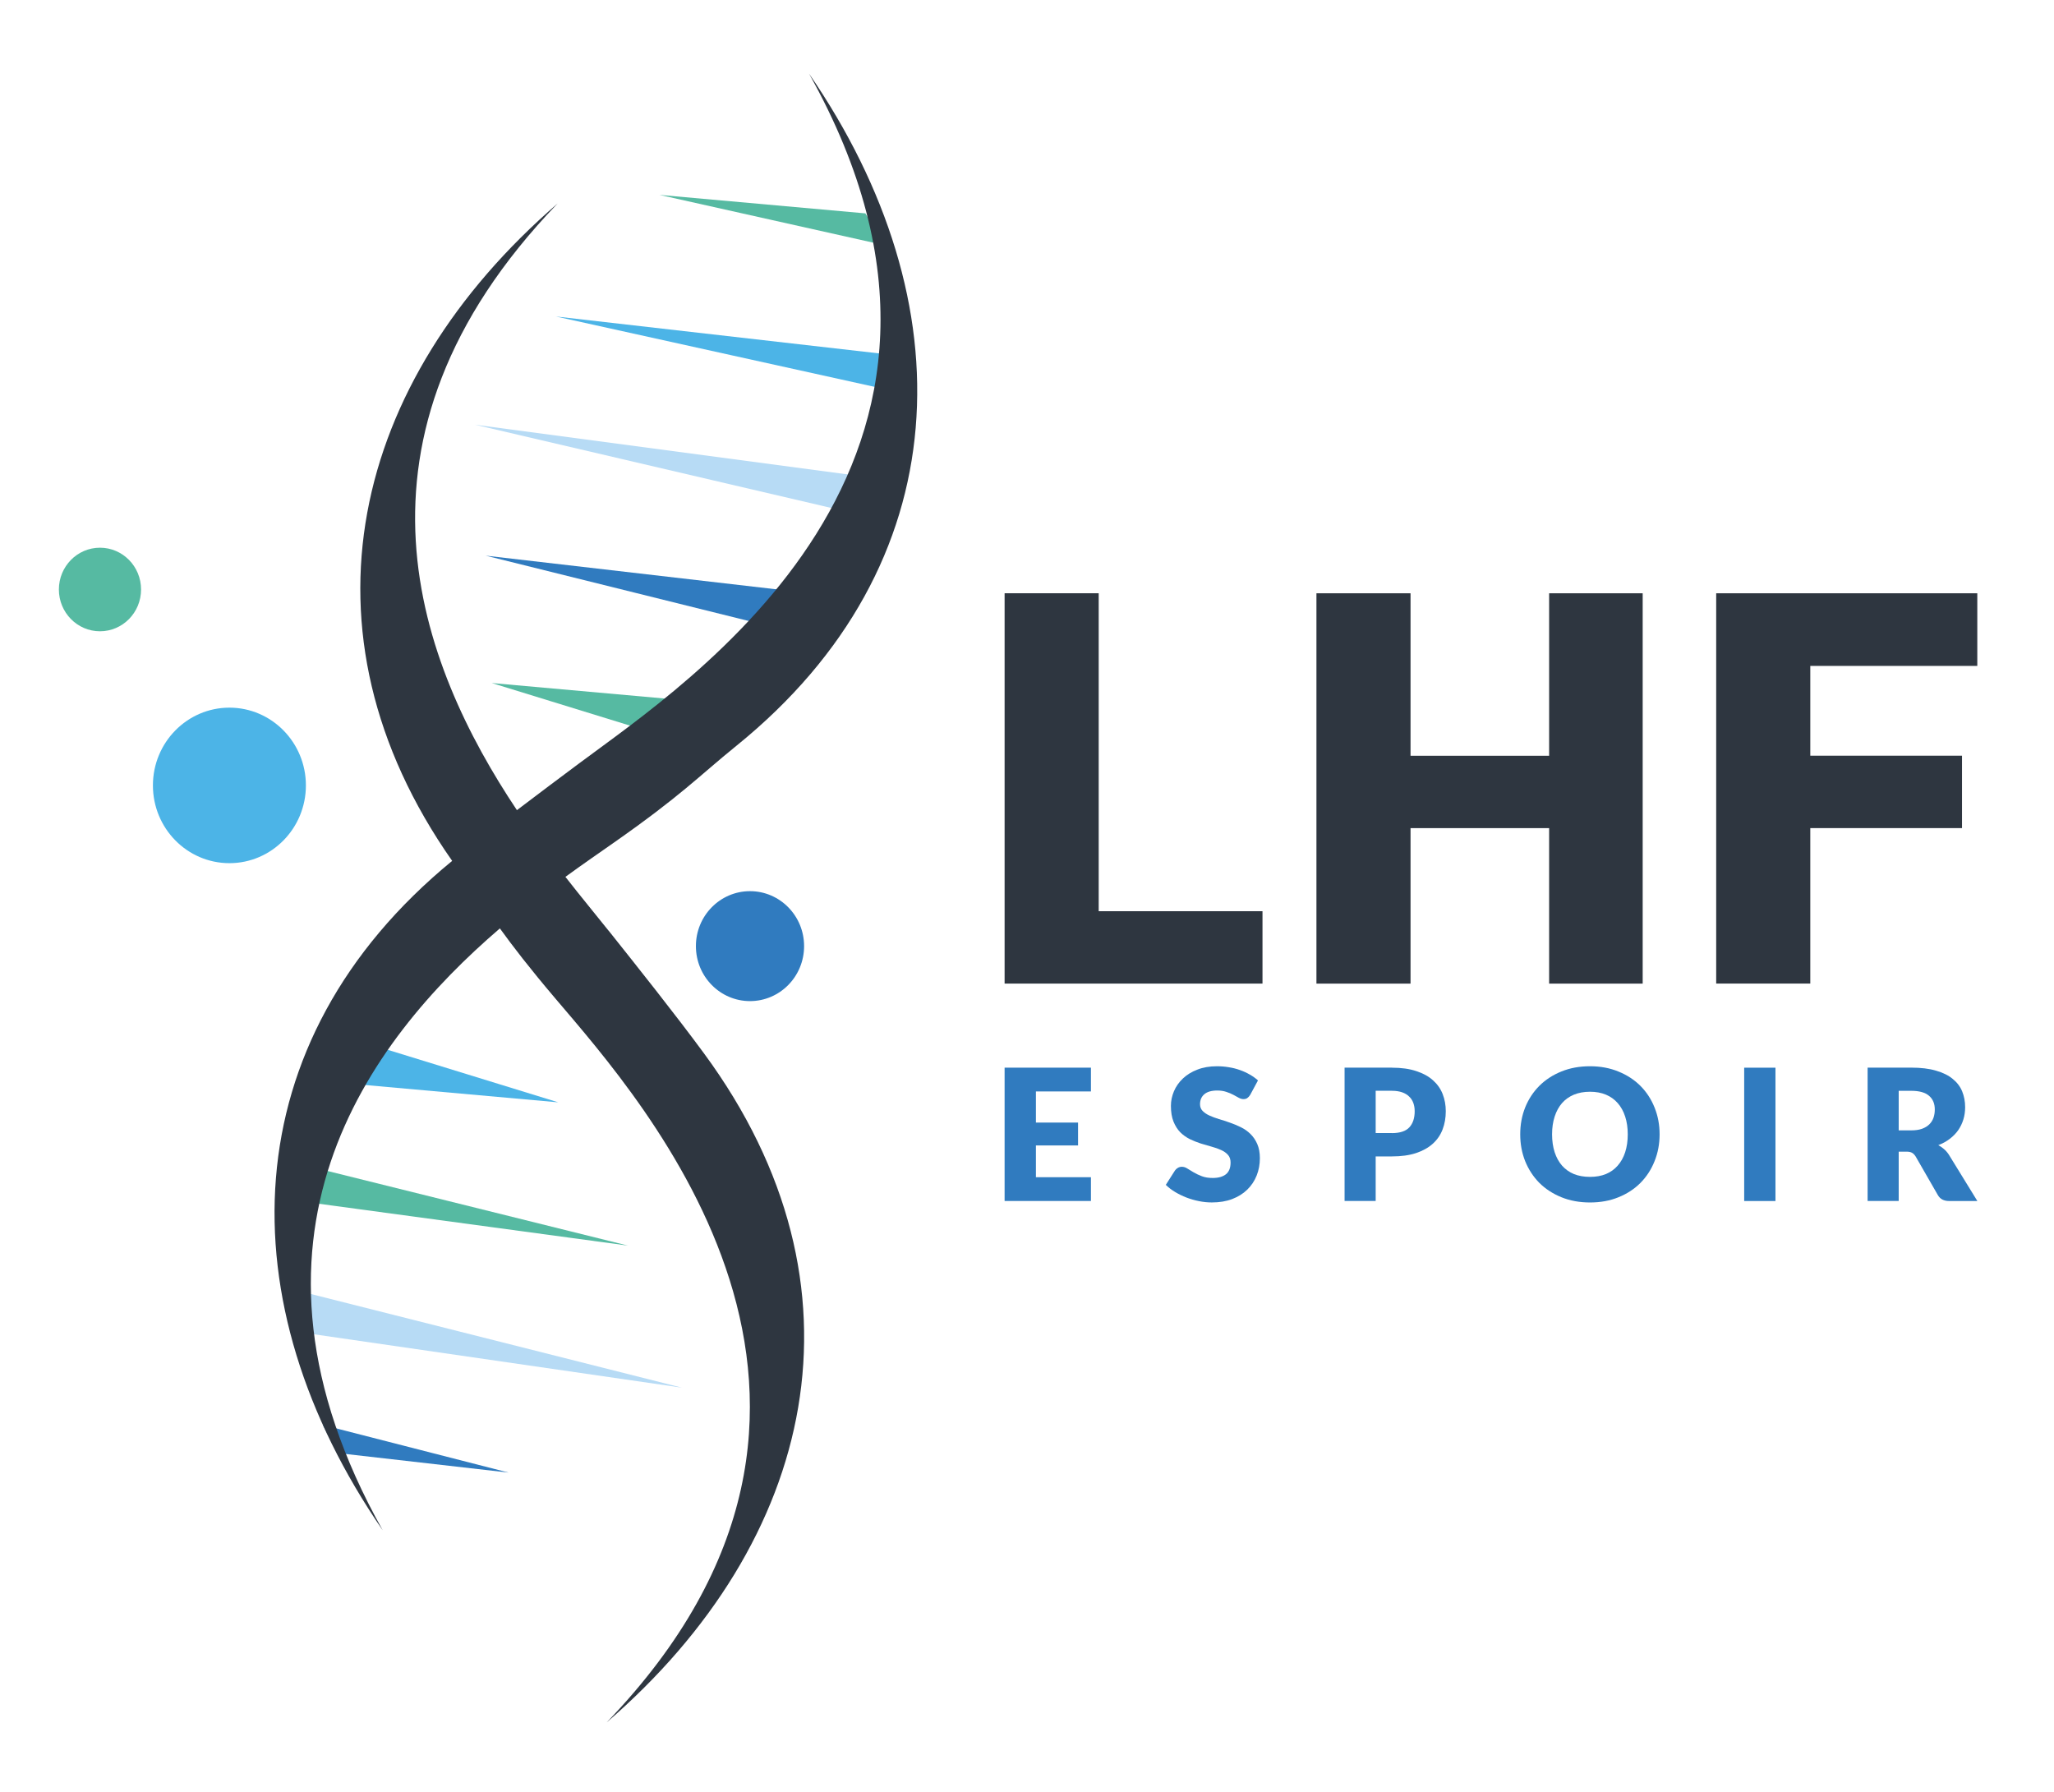 <?xml version="1.0" encoding="UTF-8"?><svg id="Calque_1" xmlns="http://www.w3.org/2000/svg" viewBox="0 0 682.34 595.28"><defs><style>.cls-1{fill:#b7dbf5;}.cls-2{fill:#56baa2;}.cls-3{fill:#2e3640;}.cls-4{fill:#4cb4e7;}.cls-5{fill:#307bbf;}</style></defs><g id="text45"><path id="path204" class="cls-3" d="m364.99,302.69h54.41v24.04h-85.67v-129.66h31.26v105.62Z"/><path id="path206" class="cls-3" d="m545.7,326.74h-31.08v-51.65h-46.04v51.65h-31.26v-129.66h31.26v53.97h46.04v-53.97h31.08v129.66Z"/><path id="path208" class="cls-3" d="m651.78,275.08h-50.4v51.65h-31.26v-129.66h86.74v24.13h-55.48v29.83h50.4v24.04Z"/></g><g id="text892"><path id="path211" class="cls-5" d="m344.13,362.57v10.33h14v7.6h-14v10.55h18.28v7.9h-28.68v-44.29h28.68v7.9h-18.28Z"/><path id="path213" class="cls-5" d="m415.34,363.66c-.31.49-.63.85-.98,1.09-.33.24-.75.36-1.28.36-.47,0-.98-.14-1.53-.43-.53-.3-1.14-.64-1.83-1-.67-.36-1.45-.69-2.32-.97-.88-.3-1.88-.46-3-.46-1.94,0-3.38.42-4.34,1.25-.94.81-1.41,1.92-1.41,3.31,0,.89.29,1.63.86,2.22.57.59,1.31,1.09,2.23,1.52.94.43,2,.82,3.18,1.19,1.2.34,2.43.74,3.67,1.19,1.24.43,2.46.93,3.64,1.52,1.2.59,2.26,1.34,3.18,2.25.94.91,1.69,2.03,2.26,3.34.57,1.3.86,2.87.86,4.71,0,2.05-.36,3.96-1.07,5.75s-1.75,3.34-3.12,4.68c-1.35,1.32-3.02,2.36-5.01,3.13-1.98.75-4.23,1.12-6.76,1.12-1.39,0-2.8-.14-4.25-.43-1.43-.28-2.81-.68-4.16-1.19-1.35-.53-2.61-1.14-3.79-1.85-1.18-.71-2.21-1.5-3.09-2.37l3.06-4.8c.24-.34.56-.63.95-.85.41-.24.85-.36,1.31-.36.61,0,1.22.19,1.83.58.63.39,1.33.81,2.11,1.28.79.47,1.7.89,2.72,1.28,1.02.39,2.22.58,3.61.58,1.88,0,3.33-.41,4.37-1.22,1.04-.83,1.56-2.14,1.56-3.92,0-1.03-.29-1.87-.86-2.52-.57-.65-1.32-1.19-2.26-1.61-.92-.43-1.97-.8-3.15-1.12-1.18-.32-2.39-.68-3.64-1.06-1.24-.41-2.46-.89-3.64-1.46-1.18-.59-2.24-1.35-3.18-2.28-.92-.95-1.66-2.13-2.23-3.53-.57-1.42-.86-3.16-.86-5.23,0-1.66.34-3.28,1.01-4.86s1.66-2.99,2.97-4.23c1.3-1.24,2.9-2.22,4.8-2.95,1.9-.75,4.07-1.12,6.51-1.12,1.37,0,2.69.11,3.97.33,1.3.2,2.54.52,3.7.94,1.16.41,2.24.9,3.24,1.49,1.02.57,1.93,1.22,2.72,1.95l-2.57,4.77Z"/><path id="path215" class="cls-5" d="m462.38,376.4c2.69,0,4.63-.64,5.81-1.92,1.18-1.28,1.77-3.06,1.77-5.35,0-1.01-.15-1.94-.46-2.77s-.77-1.54-1.41-2.13c-.61-.61-1.4-1.07-2.35-1.4-.94-.32-2.06-.49-3.36-.49h-5.38v14.04h5.38Zm0-21.73c3.14,0,5.83.37,8.07,1.12,2.26.73,4.12,1.74,5.56,3.04,1.47,1.3,2.55,2.83,3.24,4.59.69,1.76,1.04,3.67,1.04,5.71,0,2.21-.36,4.24-1.07,6.08-.71,1.84-1.8,3.42-3.27,4.74-1.47,1.32-3.33,2.35-5.59,3.1-2.24.73-4.9,1.09-7.98,1.09h-5.38v14.8h-10.33v-44.29h15.71Z"/><path id="path217" class="cls-5" d="m551.32,376.8c0,3.2-.56,6.18-1.68,8.94-1.1,2.76-2.66,5.16-4.68,7.2-2.02,2.03-4.45,3.62-7.31,4.77-2.83,1.16-5.98,1.73-9.45,1.73s-6.62-.58-9.48-1.73c-2.85-1.16-5.3-2.75-7.34-4.77-2.02-2.05-3.59-4.45-4.71-7.2-1.1-2.76-1.65-5.73-1.65-8.94s.55-6.18,1.65-8.94c1.12-2.76,2.69-5.15,4.71-7.17,2.04-2.03,4.48-3.62,7.34-4.77,2.85-1.16,6.01-1.73,9.48-1.73,3.46,0,6.61.59,9.45,1.76,2.85,1.16,5.29,2.75,7.31,4.77,2.02,2.03,3.58,4.42,4.68,7.17,1.12,2.76,1.68,5.72,1.68,8.91h0Zm-10.58,0c0-2.19-.29-4.15-.86-5.9-.57-1.76-1.4-3.25-2.48-4.47-1.06-1.22-2.36-2.15-3.91-2.8s-3.31-.97-5.29-.97-3.78.32-5.35.97c-1.55.65-2.86,1.58-3.94,2.8-1.06,1.22-1.88,2.71-2.45,4.47-.57,1.74-.86,3.71-.86,5.9s.29,4.19.86,5.96c.57,1.74,1.39,3.22,2.45,4.44,1.08,1.22,2.39,2.15,3.94,2.8,1.57.63,3.35.94,5.35.94,1.98,0,3.74-.31,5.29-.94,1.55-.65,2.85-1.58,3.91-2.8,1.08-1.22,1.91-2.7,2.48-4.44.57-1.76.86-3.75.86-5.96Z"/><path id="path219" class="cls-5" d="m589.81,398.96h-10.39v-44.29h10.39v44.29Z"/><path id="path221" class="cls-5" d="m634.9,375.49c1.41,0,2.6-.17,3.58-.52,1-.36,1.81-.86,2.45-1.49s1.09-1.36,1.38-2.19c.29-.85.43-1.76.43-2.74,0-1.95-.64-3.47-1.93-4.56-1.26-1.09-3.23-1.64-5.9-1.64h-4.16v13.13h4.16Zm21.95,23.47h-9.35c-1.73,0-2.98-.65-3.73-1.95l-7.4-12.86c-.35-.55-.73-.94-1.16-1.19-.43-.26-1.04-.4-1.83-.4h-2.63v16.38h-10.33v-44.29h14.49c3.22,0,5.96.33,8.22,1,2.28.65,4.14,1.56,5.56,2.74,1.45,1.18,2.5,2.56,3.15,4.16.65,1.6.98,3.34.98,5.23,0,1.44-.19,2.8-.58,4.07-.39,1.28-.96,2.46-1.71,3.56-.75,1.07-1.69,2.04-2.81,2.89-1.1.85-2.37,1.55-3.82,2.1.67.34,1.3.78,1.9,1.31.59.51,1.12,1.11,1.59,1.82l9.48,15.41Z"/></g><g id="g457"><path id="path459" class="cls-4" d="m101.62,260.9c0,14.26-11.38,25.83-25.41,25.83s-25.41-11.57-25.41-25.83,11.38-25.83,25.41-25.83,25.41,11.57,25.41,25.83"/></g><g id="g465"><path id="path467" class="cls-5" d="m267.12,314.29c0,10.09-8.04,18.26-17.97,18.26s-17.97-8.18-17.97-18.26,8.04-18.26,17.97-18.26,17.97,8.18,17.97,18.26"/></g><g id="g473"><path id="path475" class="cls-2" d="m46.86,195.82c0,7.67-6.11,13.88-13.65,13.88s-13.65-6.22-13.65-13.88,6.11-13.88,13.65-13.88,13.65,6.21,13.65,13.88"/></g><g id="g477"><path id="path479" class="cls-2" d="m216.46,243.25l-53.11-16.36,68.4,6.13-15.29,10.22Z"/></g><g id="g481"><path id="path483" class="cls-5" d="m251.86,207.06l-90.51-22.48,105.8,12.25-15.29,10.22Z"/></g><g id="g485"><path id="path487" class="cls-1" d="m280.03,169.64l-122.3-28.57,137.58,18.35-15.29,10.22Z"/></g><g id="g489"><path id="path491" class="cls-4" d="m295.31,129.56l-110.64-24.43,113.63,12.98-2.99,11.45Z"/></g><g id="g493"><path id="path495" class="cls-2" d="m294.11,81.51l-75.03-16.77,68.4,6.14,6.64,10.63Z"/></g><g id="g497"><path id="path499" class="cls-4" d="m124.48,347.4l60.98,18.78-68.4-6.14,7.41-12.65Z"/></g><g id="g501"><path id="path503" class="cls-2" d="m101.78,387.24l106.83,26.53-110.77-15,3.94-11.54Z"/></g><g id="g505"><path id="path507" class="cls-1" d="m97.85,428.48l128.68,32.48-128.35-18.62-.33-13.86Z"/></g><g id="g509"><path id="path511" class="cls-5" d="m107.25,473.35l61.72,15.82-56.81-6.49-4.91-9.33Z"/></g><path class="cls-3" d="m202.17,309.16c-3.83-4.82-8.83-10.83-14.34-17.88,6-4.37,11.39-8.07,15.74-11.12,22.95-16.05,28.5-22.26,41.05-32.41,74.38-60.17,76.44-147.22,24.14-223.29,72.42,129.08-40.5,202.3-76.64,229.32-6.17,4.61-13.27,9.91-20.4,15.34-32.14-48.15-61.97-123.14,13.54-201.54-68.43,59.11-88.58,142.05-35.05,218.39-73.31,60.14-75.12,146.7-23.07,222.38-54.4-96.95-4.79-162.42,38.92-199.95,4.34,6,9.74,13.05,18.46,23.32,29.3,34.54,119.26,134.25,17.01,240.44,69.57-60.09,89.3-144.83,32.36-222.21-9.61-13.06-22.12-28.75-31.71-40.8Z"/></svg>